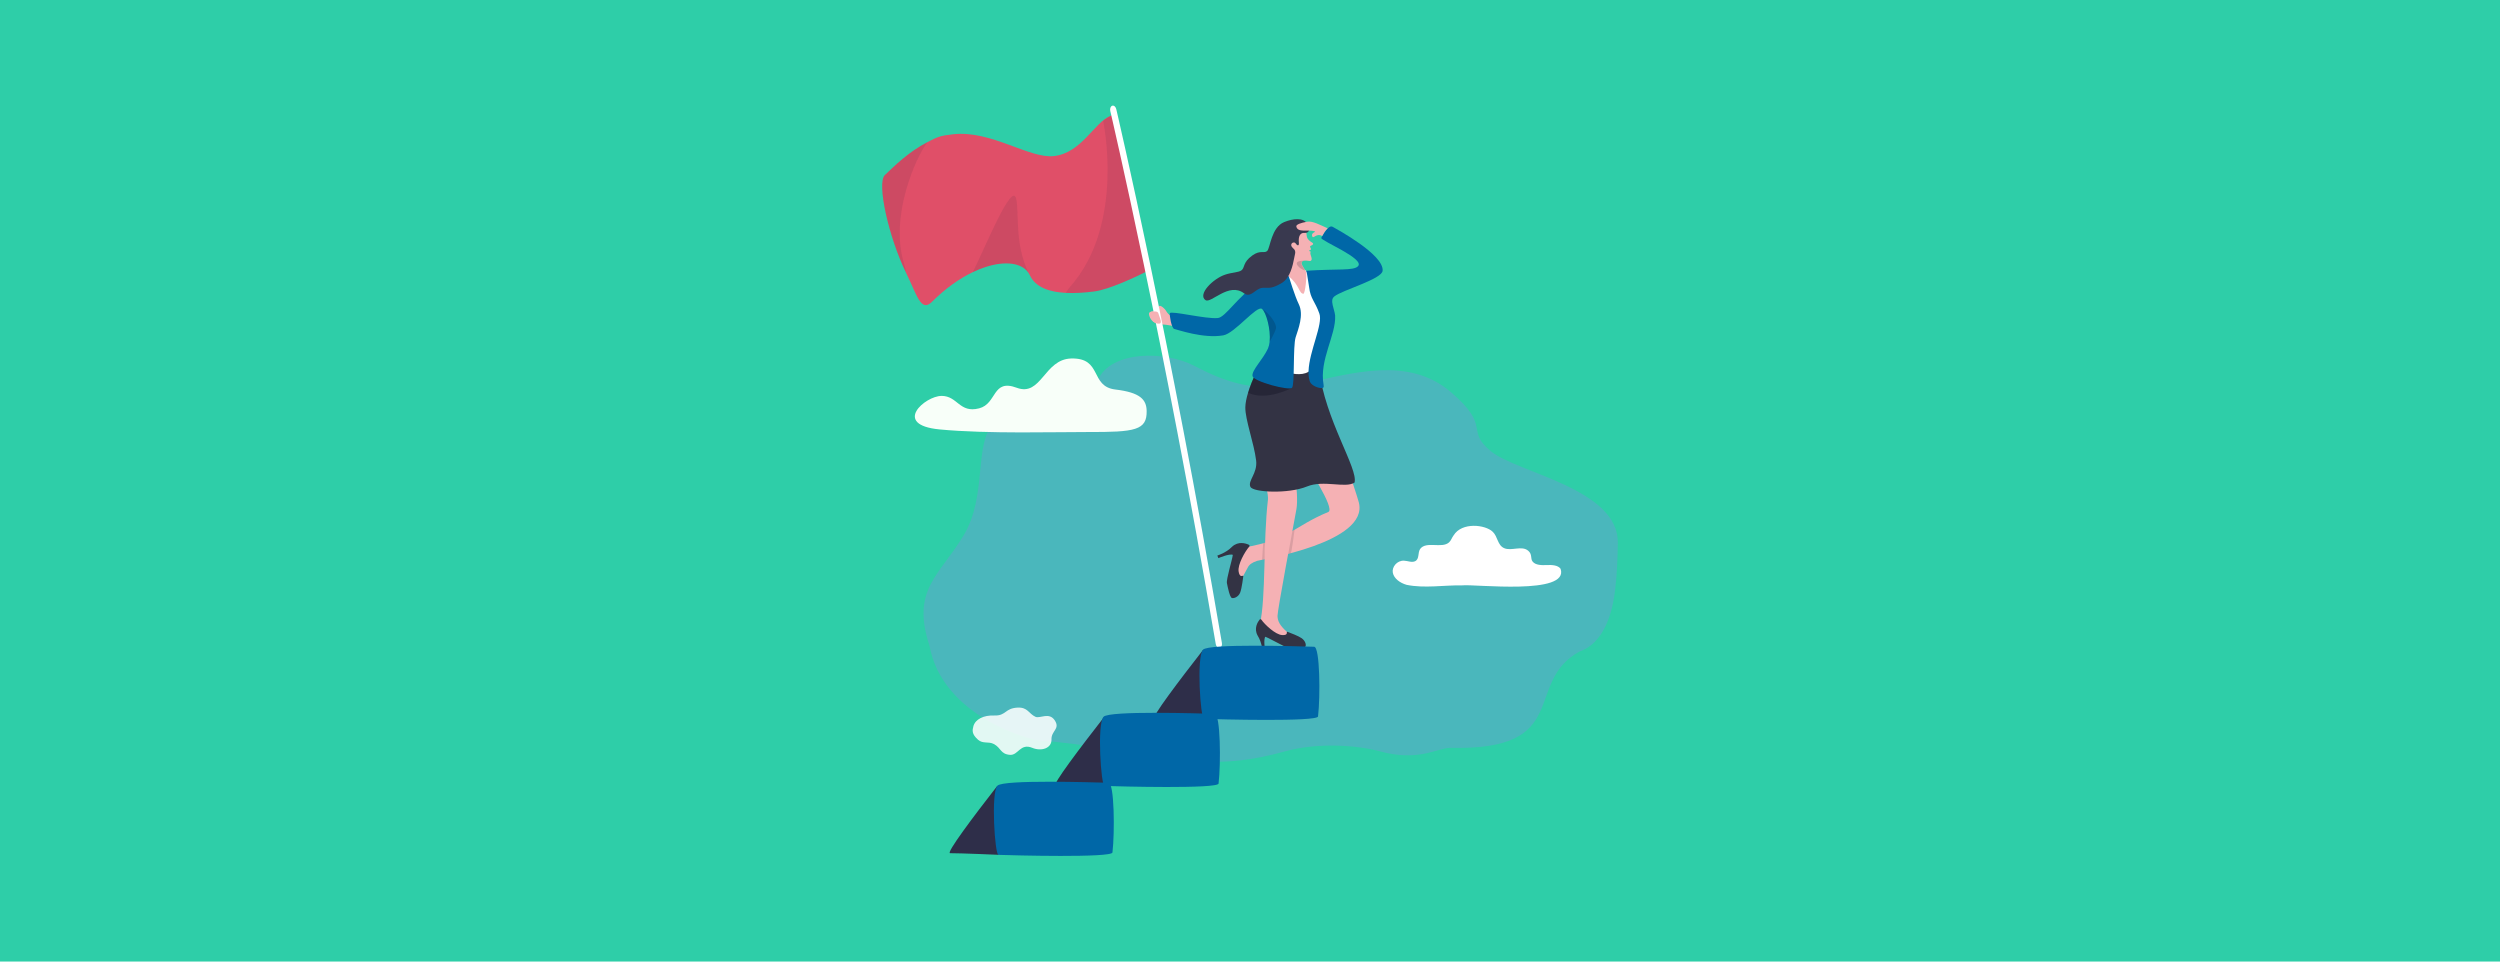 <?xml version="1.0" encoding="UTF-8"?><svg xmlns="http://www.w3.org/2000/svg" viewBox="0 0 1300 500"><defs><style>.cls-1{opacity:.11;}.cls-1,.cls-2,.cls-3{fill:#070716;}.cls-4{opacity:.1;}.cls-4,.cls-5{fill:#1f1f3b;}.cls-5{opacity:.09;}.cls-6{fill:#f8fff9;}.cls-7{fill:#0067a7;}.cls-8{fill:#f5b1b4;}.cls-9,.cls-10{fill:#fff;}.cls-11{fill:#334;}.cls-12{fill:#e04f68;}.cls-13{fill:#2ecea8;}.cls-14{fill:#39394f;}.cls-15{fill:#2e2e49;}.cls-2{opacity:.17;}.cls-16{fill:#4ab7bc;mix-blend-mode:color-burn;}.cls-17{opacity:.86;}.cls-10{fill-rule:evenodd;}.cls-18{isolation:isolate;}.cls-3{opacity:.28;}</style></defs><g class="cls-18"><g id="Online_Resource"><rect class="cls-13" x="-4.54" y="-11.87" width="1309.07" height="515.6"/><g><path class="cls-16" d="M841.27,282.36c-.11,7.97-.45,16.71-1.39,24.09-1.41,12.94-6.16,28.11-18.56,32.37-29.59,16.22-3.07,51.68-67.39,50.05-6.89,.29-16.5,7.26-36.36,1.83-11.3-3.09-31.97-4.82-49.31,0-33.95,9.45-50.79,4.78-86.75-.58-14.22-2.12-32.97-4.73-39.39-4.86-6.42-.13-52.18-12.72-58.8-49.56-9.63-29.17,5.25-36.45,17.78-57.31,12.53-20.87,5.01-47.77,15.85-58.72,21.05-21.27,46.94-6.92,53.98-22.21,7.05-15.29,35.01-15.13,50.2-7.18,15.19,7.95,31.8,14.63,57.15,9.13,25.35-5.51,54.13-14.15,75.88,4.24,21.74,18.39,7.46,19.73,21.09,30.99,13.63,11.26,66.46,19.35,66.03,47.73Z"/><path class="cls-6" d="M489.57,205.88c-8.47,0-25.87,15.02-1,17.42s62.11,1.3,77.18,1.35c24.6,.08,30.7-.92,30.51-10.98-.11-5.82-3.25-9.58-16.22-11.11-13.49-1.59-6.6-16.59-23.07-16.14-14.03,.39-15.46,20.03-28.29,15.21-12.83-4.81-10.15,8.3-19.53,10.71-10.32,2.65-11.11-6.48-19.57-6.48Z"/><g class="cls-17"><path class="cls-10" d="M506.17,377.63c-.6,2.12-.91,4.13,2.42,7.04,2.6,2.27,5.39,.73,8.21,2.22,3.85,2.04,3.37,5.23,8.38,5.63,4.32,.35,5.31-6.24,11.61-3.64,4.76,1.96,10.14,.22,9.98-4.35-.16-4.58,4.63-5.41,1.74-9.89-2.95-4.56-7.77-.83-10.07-1.9-3.54-1.64-3.98-5.03-9.25-4.79-6.72,.31-5.99,4.36-12.16,4.11-5.54-.22-9.83,1.92-10.87,5.55Z"/></g><path class="cls-9" d="M760.37,304.39c-9.57-.16-19.56,1.64-28.93-.27-3.42-.98-6.56-3.26-7.17-6.27-.61-3.01,2.19-6.45,5.79-6.3,1.97,.08,4.05,1.11,5.77,.29,2.4-1.15,1.28-4.38,2.66-6.4,3.14-4.23,11.27-.04,15.01-3.4,1.12-1.01,1.46-2.47,2.36-3.63,4.36-7.1,16.56-5.54,20.3-1.93,2.72,2.48,2.45,7,6,8.56,3.75,1.66,9.13-1.5,12.47,1.32,2.38,2.01,.98,4.08,2.4,5.75,1.54,1.81,4.66,1.84,7.29,1.72,2.64-.12,5.79,.02,7.17,1.92,4.8,13.93-44.82,7.9-51.11,8.64Z"/><path class="cls-8" d="M621.34,172.56c-2.5-.81-11.41-3.65-17.62-3.9-4.63-.19-5.85-3.45-6.19-4.89-.73-3.13,4.77-.7,4.91-3.7,.11-2.45,2.79,.12,3.43,.88,.75,.9,.86,1.9,2.94,3.34,3.63,2.51,9.31,1.36,9.31,1.36l7.29,4.01-4.08,2.9Z"/><g><path class="cls-8" d="M706.59,261.26c5.36,20.89-50.75,29.67-52.89,30.38-2.67,.89-4.2,1.98-4.94,3.63l-2.96,5.43-5.34-6.53s1.55-8.6,6.12-9.4c24.55-4.28,25.6-10.81,44.15-18.55,3.88-1.62-12.01-25.49-12.01-25.49-.35-1.27-5.81-11.04-6.77-11.94-2.56-2.39-7.86-19.64,1.09-20.22,14.72-.95,18.46,7.73,18.46,7.73,0,0,13.57,39.01,15.09,44.95Z"/><path class="cls-11" d="M649.41,283.28c-1.59-.74-5.46-2.01-8.74,1.02-3.12,3.23-7.65,4.58-7.65,4.58l.52,1.35s5.93-2.52,7.52-1.7c-.27,2.47-3.49,12.73-3.06,14.72,.42,1.99,1.45,7.43,2.63,7.72,1.17,.29,3.42-.66,4.28-2.88,.86-2.22,1.6-8.46,1.6-8.46,0,0-.06-.3-.33-.22-.61,.19-1.65,.46-2.1-2.23-.6-3.55,3.29-10.4,5.53-12.95,.27-.31,.17-.79-.2-.96Z"/></g><g><path class="cls-8" d="M666.96,212.56c1.73,1.28,3.88,18.09,3.89,18.13,1.3,4.8,4.68,26.47,3.3,34.02-1.78,9.73-9.93,52.88-9.85,55.59,.08,2.72,1.2,4.84,4.56,7.97,.03,.03,.07,.06,.1,.09h0c1.44,1.12,.25,3.4-1.49,2.87l-7.36-2.25c-.17-.05-.33-.13-.47-.23l-3.8-2.71c-.46-.33-1.94,4.07-.69-1.45,3.2-14.1,1.63-43.2,4.19-64.84,.5-4.24-6.13-29.11-7.45-35.44-.47-2.25-.31-11.37,3.3-12.74,3.61-1.38,10.49,.06,11.76,1Z"/><path class="cls-11" d="M657.97,331.1c1.49,.54,5.85,3,9.19,4.63,1.49,.73,2.78,1.29,3.53,1.44,.07,.02,.14,.03,.2,.03,2.11,.22,6.8,.16,7.71-.71,.92-.87,.25-3.2-1.71-4.6-.82-.59-2.27-1.27-3.68-1.87-1.44-.61-2.82-1.14-3.44-1.37-.22-.08-.34-.12-.34-.12,0,0-.29-.01-.27,.25,.04,.61,.06,1.62-2.52,1.45-3.43-.24-8.91-5.39-10.75-8.02-.21-.3-.65-.32-.88-.03-1.03,1.29-3.12,4.6-1.03,8.34,2.29,3.6,2.53,8.09,2.53,8.09l1.37-.18s-1.01-6.04,.11-7.33Z"/></g><path class="cls-11" d="M650.24,253.19c1.4,2.84,19.63,3.77,29.37-.21,8.71-3.56,19.84,1.06,24.73-2.02,2.12-7.11-15.38-32.69-18.51-59.29-11.3,4.61-29.82-3.93-29.82-3.93,0,0-.1,.18-.28,.52-1.03,1.97-4.69,9.21-6.74,15.98-.82,2.71-1.38,5.34-1.42,7.54-.11,6.38,4.53,18.71,5.62,27.67,.82,6.73-4.53,10.56-2.96,13.75Z"/><path class="cls-9" d="M674.7,138.63l5.18,2.55,8.08,27.1s-1.7,16.84-5.34,22.85c-4.74,7.83-21.34,.07-20.72-1.7,5.7-16.32,6.67-50.57,6.67-50.57l6.15-.24Z"/><path class="cls-3" d="M648.99,204.23c9.74,4.57,22.86-2.58,22.86-2.58l-14.27-11.86-1.85-1.54c-1.03,1.97-4.69,9.21-6.74,15.98Z"/><path class="cls-7" d="M633.27,165.37c-6.1,.66-24.29-3.93-24.95-2.51-.28,.61,.79,7.92,2.34,8.21,1.54,.29,15.08,5.15,25.47,3.31,5.98-1.06,17.47-15.86,20.11-13.73,2.18,1.76,4.64,10.78,3.96,17.08-.14,1.33-.43,2.54-.88,3.54-2.62,5.69-8.48,11.23-8.02,14.21,.47,2.98,19.09,7.77,20.55,6.18,1.47-1.59,.44-21.66,1.88-26.27,1.28-4.11,4.4-11.55,1.64-17.21-2.03-4.17-4.73-12.88-6.01-17.17-.02-.07-.04-.13-.06-.19-.42-1.42-.68-2.31-.68-2.31-1.17,.38-2.5,.96-3.93,1.72-3.2,1.69-6.73,4.48-10.65,7.09-10.71,7.12-16.68,17.62-20.77,18.06Z"/><path class="cls-7" d="M686.08,163.06c1.98,5.53-5.27,19.48-5.63,29.85,0,.14-.01,.27-.01,.41-.03,1.77,.15,3.42,.62,4.9,.63,2.01,3.69,3.4,5.69,3.55,1.38,.1,1.78-.2,1.52-1.64-2.36-13.02,6.56-25.86,6-36.08-.09-1.63-1.42-5.14-1.52-6.96-.04-.73,.02-1.4,.28-1.92,.12-.24,.34-.65,.81-1.02,4.26-3.4,24.68-8.94,25.12-13.34,.83-8.37-24.02-21.74-25.9-22.84-2.34-1.38-5.34,4.38-6,5.72-.66,1.35,22.87,10.8,19.12,14.73-2.34,2.46-10.37,1.26-27.03,2.38,.03,.07,.5,1.15,.74,3.17,.18,1.52,.61,3.37,.87,5.47,.74,6.02,2.97,7.06,5.32,13.61Z"/><path class="cls-2" d="M660.2,177.73c1.35-2.37,3.27-5.95,3.35-7.32,.12-2.12-3.2-7.33-7.31-9.76,2.18,1.76,4.64,10.78,3.96,17.08Z"/><path class="cls-2" d="M654.04,147.31c9.37-.47,13.29-2.36,15.32-6.3,.03-.06,.06-.11,.09-.17l-.14-.02-4.61-.59c-3.2,1.69-6.93,4.21-10.65,7.09Z"/><g><g><path class="cls-8" d="M669.95,143.54c.07,.06,.14,.11,.21,.17,5.69,4.61,5.24,8.9,7.59,9.05,.94,.06,1.99-9.88,1.38-11.46-.08-.22-.2-.45-.34-.69-.87-1.54-2.55-3.49-1.71-4.5,.35-.41,.86-.57,1.41-.61,1.2-.09,2.61,.39,3.07,.15,1.36-.69-.44-3.28-.14-4.22,.31-.96-.14-.65-.41-.78-.68-.31-.11-.4,.38-.69,.73-.45,.07-.86-.13-1.58-.21-.71,1.21-.65,1.51-1.4,.3-.76-.84-.79-2.18-2.13-1.55-1.54-.88-2.85-1.49-4.57-.06-.16-.12-.32-.2-.48l-8.61,3.16-1.2,5.93s-6.04,8.8,.86,14.65Z"/><path class="cls-14" d="M626.92,156.07c2.75,1.89,12.13-9.51,19.93-3.58,3.09,2.34,5.29-1.21,8.12-2.43,.46-.2,.94-.34,1.45-.38,1.9-.15,3,.15,4.62-.16h0c.38-.07,.78-.17,1.23-.32,.37-.12,.78-.28,1.22-.47,.81-.35,1.75-.83,2.88-1.48,1.19-.69,2.16-1.65,2.96-2.77,0,0,0,0,0,0,.03-.04,.05-.08,.08-.12,2.85-4.11,3.46-10.23,4.04-12.48,.19-.76,.01-1.82-.56-2.34-.77-.7-1.77-1.56-1.36-2.61,.39-.98,1.67-1.07,2.07-.49,1.02,1.43,2,1.72,1.8-.36-.32-3.4,.86-4.5,1.77-4.84,.59-.22,1.22,0,2.32-.23,.57-.12,1.11-.91,1.11-.91,.57-1.6-.41-3.14-.84-3.81-2.04-3.17-7.25-2.75-12-.8-6.73,2.77-7.24,13.46-8.79,14.98-1.55,1.52-3.5-.68-7.77,2.38-4.99,3.58-3.82,6.29-5.57,7.67-1.53,1.21-4.79,1.05-8.51,2.28-6.35,2.1-14.55,10.3-10.23,13.29Z"/></g><path class="cls-2" d="M674.33,137.16c.03,.72,1.77,2.87,4.38,3.5-.9-1.54-2.64-3.5-1.78-4.5,.36-.41,.88-.57,1.45-.6-3.73,.02-4.09,.85-4.05,1.61Z"/></g><path class="cls-8" d="M674.09,117.77c.63,3.29,5.88,1.64,8.89,2.34,.31,.07,.52,.13,.66,.19,.95,.4-1.87,.55-1.35,2.43,.57,2.03,2.05-1.84,5.25,0,.64-1.18,1.7-2.93,2.85-4.01-4.05-1.79-7.81-3.9-10.59-3.44-3.55,.58-5.9,1.55-5.72,2.48Z"/><path class="cls-12" d="M471.08,141.69c5.79,11.82,7.82,20.99,13.59,15.22,7.02-7.02,14.34-12.12,21.21-15.4h0c2.25-1.08,4.45-1.96,6.57-2.65,10.38-3.37,18.92-2.19,22.4,3.09,.25,.38,.47,.77,.67,1.19,2.95,6.29,10.15,8.74,18.78,9.17,4.6,.23,9.6-.11,14.58-.74,8.17-1.04,22.59-8.01,27.43-10.43,1.03-.52,1.63-.83,1.63-.83l-6.21-28.21-11.62-52.78c-.48,.12-1.01,.3-1.59,.51-.07,.02-.13,.05-.2,.07-.34,.13-.68,.27-1.05,.42-8.25,3.47-14.95,19.29-29.28,20.85-12.85,1.4-32.66-13.57-52.38-11.35-6.86,.77-8.08,1.37-13.38,4.11-9.87,5.11-17.12,12.37-22.11,17.11-4.33,4.11,2.02,32.36,10.96,50.62Z"/><path class="cls-5" d="M554.3,152.32c4.6,.23,9.6-.11,14.58-.74,9.92-1.26,29.06-11.26,29.06-11.26l-6.21-28.21c-5.61-21.98-12.45-49.24-13.21-52.26-.02-.07-.03-.12-.04-.17l-.03-.11c-.4,.26-.79,.52-1.18,.78-1.26,.84-2.48,1.66-3.64,2.46,0,0,11.68,53.8-17.24,86.41-1.12,1.26-1.79,2.29-2.09,3.11Z"/><path class="cls-9" d="M634.16,336.95s.02,0,.03,0c.88-.16,1.42-1.33,1.2-2.6-27.05-158.73-54.53-275.83-54.93-277.58-.28-1.25-1.21-2.06-2.07-1.8-.86,.26-1.33,1.48-1.05,2.74,.39,1.75,27.84,118.69,54.86,277.24,.21,1.25,1.08,2.14,1.95,2.01Z"/><path class="cls-4" d="M505.88,141.51c2.25-1.08,4.45-1.96,6.57-2.65,10.38-3.37,18.92-2.19,22.4,3.09-7.41-15.42-4.77-31.44-6.45-38.62-2.16-9.2-16.2,25.51-22.53,38.17Z"/><path class="cls-4" d="M469.99,136.64c-7.32-24.29,6.18-54.75,12.24-62.68-9.87,5.11-17.12,12.37-22.11,17.11-4.33,4.11,2.02,32.36,10.96,50.62,0-.92-.34-2.56-1.09-5.05Z"/><g><path class="cls-15" d="M574.33,372.6c-12.51,16.06-27.57,35.86-25.38,35.86,5.99,0,25.9,.11,25.9,.11l-.52-35.97Z"/><path class="cls-15" d="M625.71,337.81c-12.51,16.06-27.57,35.86-25.38,35.86,5.99,0,25.9,.11,25.9,.11l-.52-35.97Z"/><path class="cls-7" d="M573.85,372.72c-3.46,3.68-1.35,35.9,.52,35.97,7.31,.26,58.95,1.62,59.29-1.25,1.22-10.37,1.01-36.16-2.03-36.24-8.44-.23-54.74-1.72-57.78,1.52Z"/><path class="cls-7" d="M625.57,337.83c-3.46,3.68-1.35,35.9,.52,35.97,7.31,.26,58.95,1.62,59.29-1.25,1.22-10.37,1.01-36.16-2.03-36.24-8.44-.23-54.74-1.72-57.78,1.52Z"/><path class="cls-15" d="M518.67,408.56c-12.51,16.06-26.82,35.1-24.64,35.1,5.99,0,25.16,.84,25.16,.84l-.52-35.94Z"/><path class="cls-7" d="M518.67,408.56c-3.46,3.68-1.35,35.9,.52,35.97,7.31,.26,58.95,1.62,59.29-1.25,1.22-10.37,1.01-36.16-2.03-36.24-8.44-.23-54.74-1.72-57.78,1.52Z"/></g><path class="cls-8" d="M598.7,161.99c3.61-.15,3.39,.15,3.99,1.96s1.79,4.33,0,4.36c-1.79,.03-2.11-.68-2.86-.98-.75-.3-1.13-5.34-1.13-5.34Z"/><path class="cls-1" d="M673.19,275.46c-.38,2.78-1.57,12.16-2.03,12.26-.55,.13-1.28,.3-1.28,.3l2.16-11.84,1.15-.73Z"/><path class="cls-1" d="M657.84,282.21c-.38,2.78-.17,8.58-.23,8.63-.55,.13-1.32,.24-1.32,.24l.55-8.56,1-.32Z"/></g></g></g></svg>
